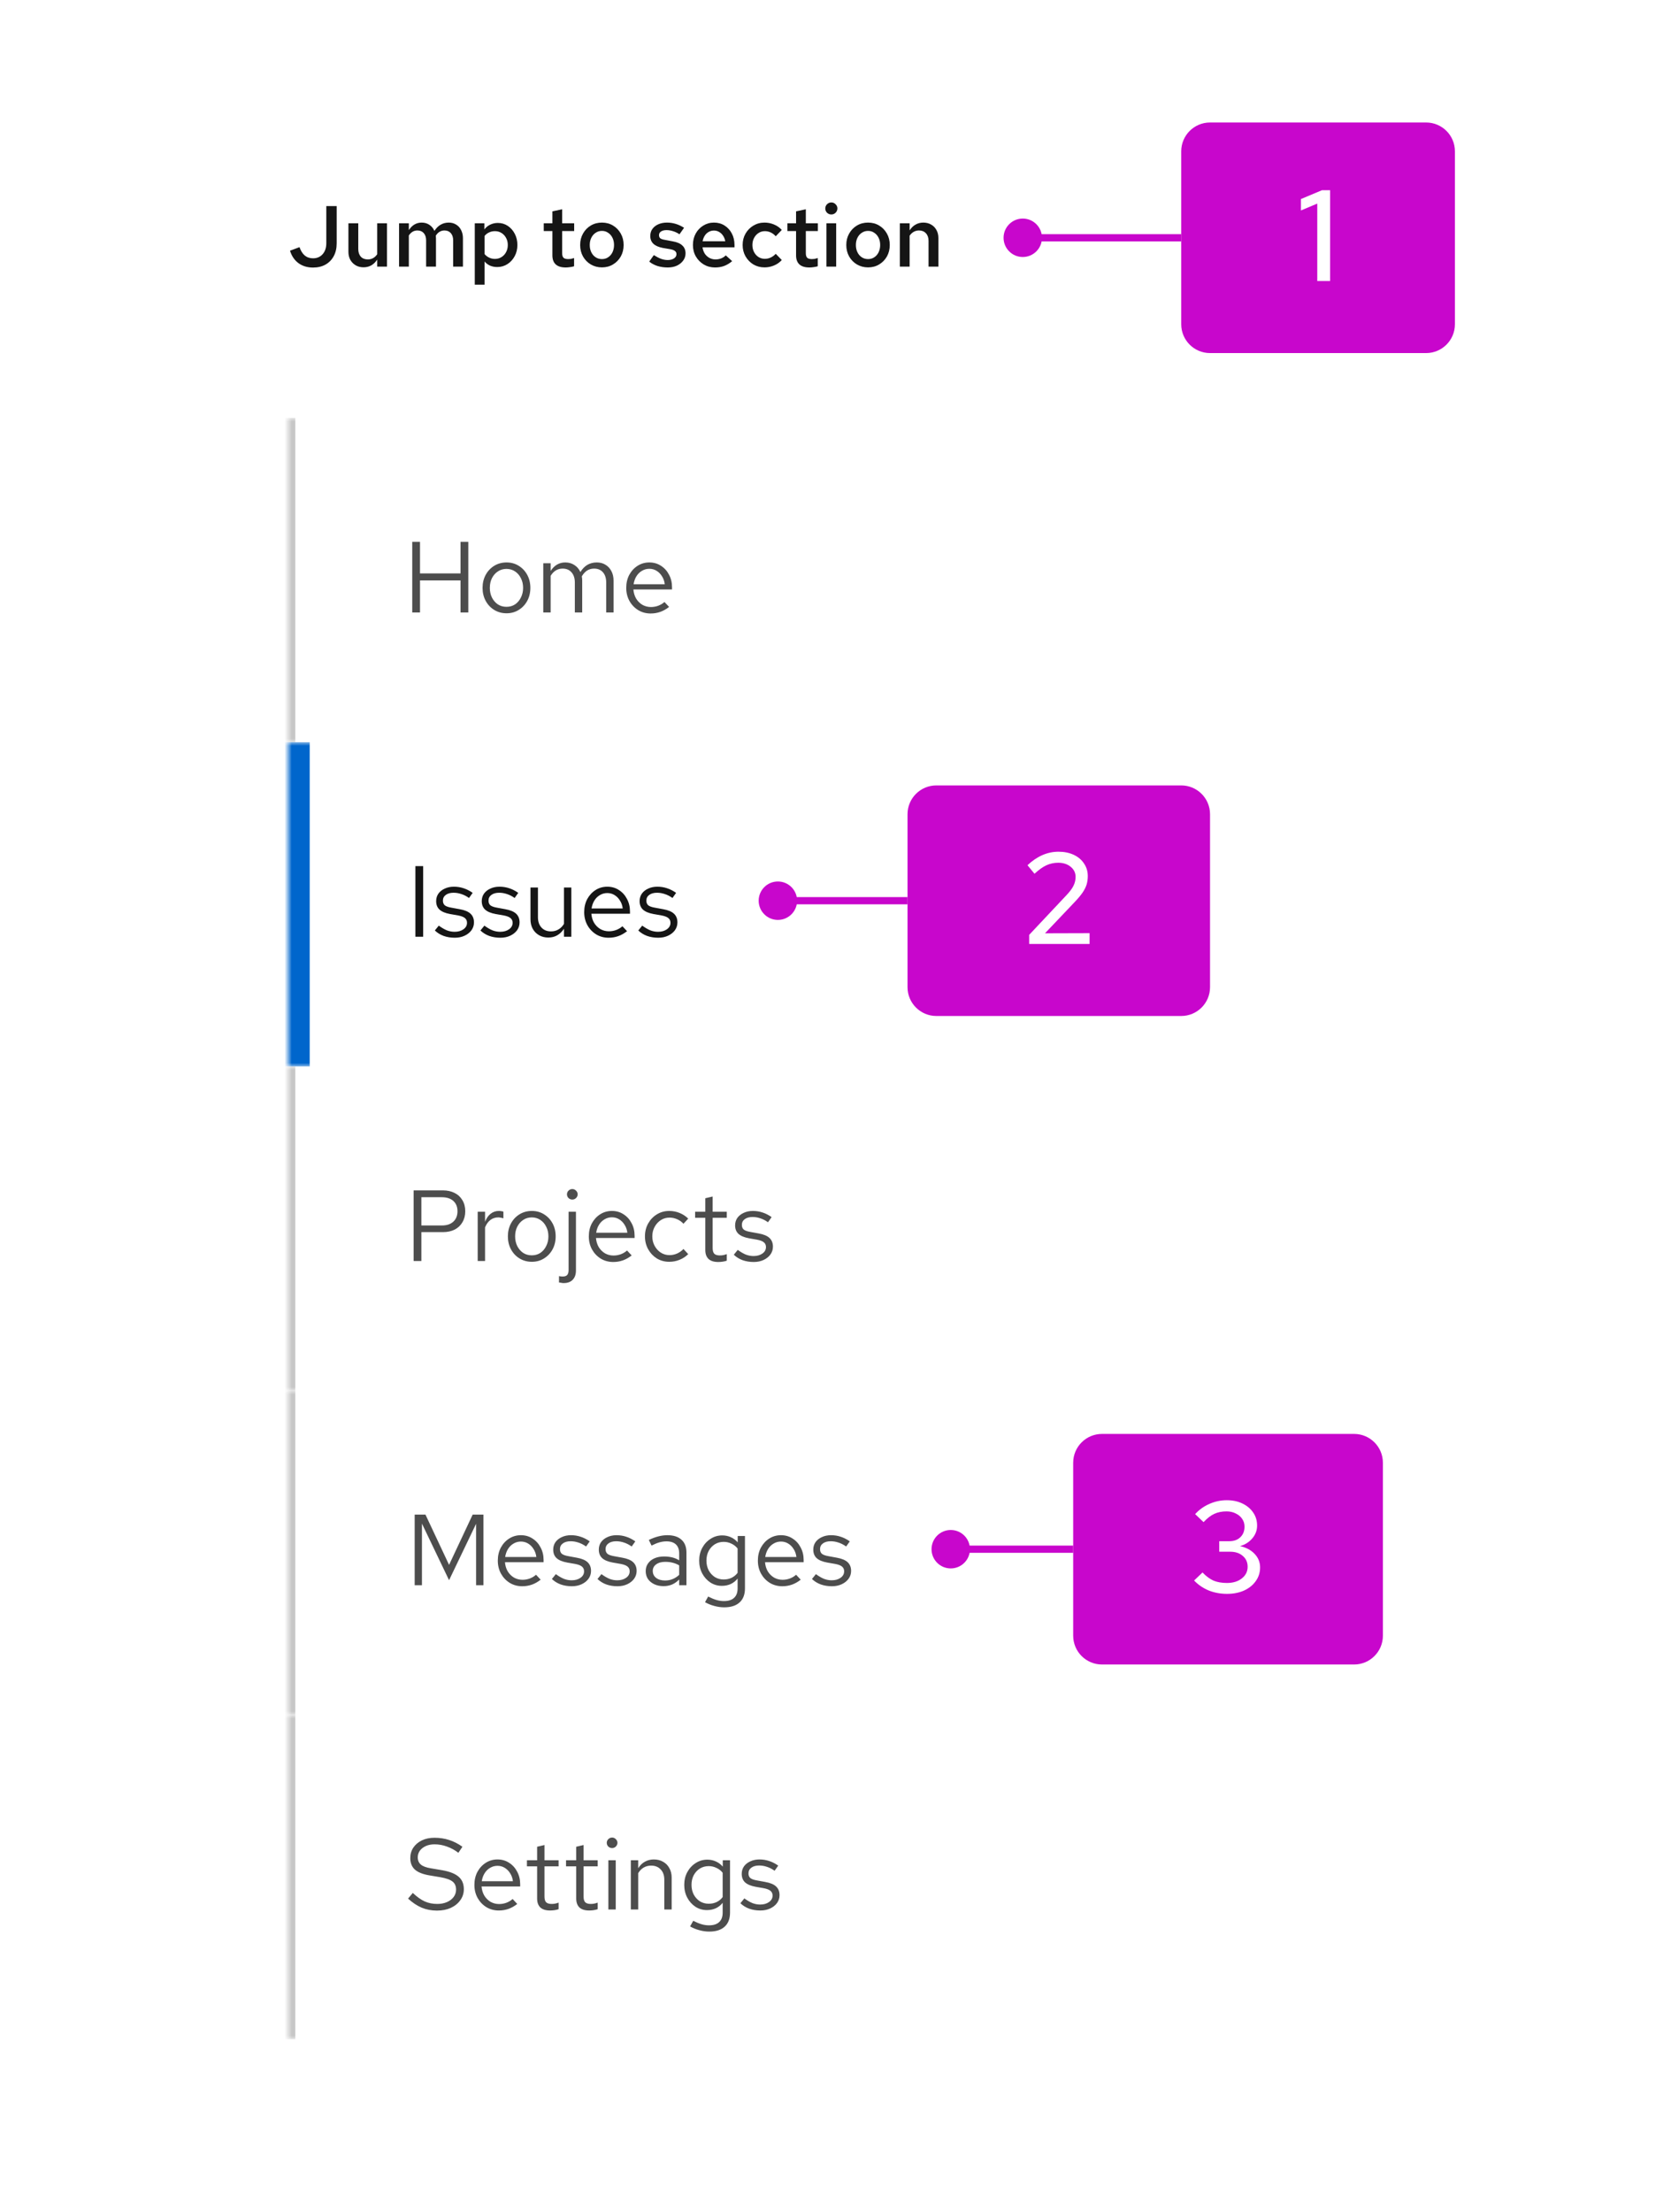 <svg width="232" height="307" viewBox="0 0 232 307" fill="none" xmlns="http://www.w3.org/2000/svg">
<rect width="232" height="307" fill="white"/>
<path d="M43.456 37.132C42.672 37.132 42 36.928 41.44 36.52C40.888 36.112 40.496 35.536 40.264 34.792L41.584 34.3C41.76 34.812 42.004 35.2 42.316 35.464C42.628 35.72 43.012 35.848 43.468 35.848C44.02 35.848 44.464 35.656 44.8 35.272C45.136 34.888 45.304 34.38 45.304 33.748V28.6H46.744V33.772C46.744 34.452 46.608 35.044 46.336 35.548C46.064 36.052 45.68 36.444 45.184 36.724C44.696 36.996 44.12 37.132 43.456 37.132ZM50.474 37.096C50.058 37.096 49.694 37.004 49.382 36.82C49.07 36.636 48.822 36.384 48.638 36.064C48.462 35.744 48.374 35.372 48.374 34.948V30.988H49.742V34.552C49.742 35 49.858 35.356 50.09 35.62C50.33 35.876 50.654 36.004 51.062 36.004C51.334 36.004 51.578 35.944 51.794 35.824C52.018 35.704 52.21 35.524 52.37 35.284V30.988H53.726V37H52.37V36.028C52.138 36.38 51.862 36.648 51.542 36.832C51.222 37.008 50.866 37.096 50.474 37.096ZM55.406 37V30.988H56.762V31.936C56.986 31.592 57.246 31.332 57.542 31.156C57.846 30.98 58.178 30.892 58.538 30.892C58.954 30.892 59.314 30.996 59.618 31.204C59.93 31.412 60.162 31.692 60.314 32.044C60.554 31.668 60.838 31.384 61.166 31.192C61.502 30.992 61.882 30.892 62.306 30.892C62.69 30.892 63.03 30.984 63.326 31.168C63.63 31.352 63.862 31.608 64.022 31.936C64.19 32.264 64.274 32.64 64.274 33.064V37H62.918V33.364C62.918 32.94 62.81 32.604 62.594 32.356C62.378 32.108 62.082 31.984 61.706 31.984C61.466 31.984 61.242 32.044 61.034 32.164C60.834 32.284 60.658 32.464 60.506 32.704C60.514 32.76 60.518 32.82 60.518 32.884C60.526 32.94 60.53 33 60.53 33.064V37H59.162V33.364C59.162 32.94 59.054 32.604 58.838 32.356C58.622 32.108 58.326 31.984 57.95 31.984C57.462 31.984 57.066 32.216 56.762 32.68V37H55.406ZM65.918 39.508V30.988H67.25V31.84C67.466 31.552 67.734 31.332 68.054 31.18C68.382 31.02 68.738 30.94 69.122 30.94C69.634 30.94 70.094 31.076 70.502 31.348C70.91 31.62 71.234 31.988 71.474 32.452C71.714 32.916 71.834 33.432 71.834 34C71.834 34.568 71.71 35.084 71.462 35.548C71.214 36.012 70.878 36.38 70.454 36.652C70.03 36.924 69.558 37.06 69.038 37.06C68.678 37.06 68.346 36.996 68.042 36.868C67.746 36.732 67.49 36.54 67.274 36.292V39.508H65.918ZM68.714 35.932C69.058 35.932 69.362 35.848 69.626 35.68C69.898 35.512 70.11 35.284 70.262 34.996C70.422 34.7 70.502 34.368 70.502 34C70.502 33.632 70.422 33.304 70.262 33.016C70.11 32.728 69.898 32.5 69.626 32.332C69.362 32.164 69.058 32.08 68.714 32.08C68.418 32.08 68.146 32.14 67.898 32.26C67.65 32.372 67.442 32.536 67.274 32.752V35.26C67.45 35.468 67.662 35.632 67.91 35.752C68.158 35.872 68.426 35.932 68.714 35.932ZM78.541 37.12C77.933 37.12 77.473 36.98 77.161 36.7C76.849 36.412 76.693 35.992 76.693 35.44V32.068H75.493V30.988H76.693V29.332L78.049 29.044V30.988H79.717V32.068H78.049V35.14C78.049 35.436 78.113 35.648 78.241 35.776C78.369 35.896 78.585 35.956 78.889 35.956C79.025 35.956 79.149 35.948 79.261 35.932C79.381 35.908 79.529 35.868 79.705 35.812V36.952C79.537 37.008 79.345 37.048 79.129 37.072C78.921 37.104 78.725 37.12 78.541 37.12ZM83.572 37.108C83.004 37.108 82.488 36.972 82.024 36.7C81.568 36.428 81.208 36.06 80.944 35.596C80.68 35.124 80.548 34.592 80.548 34C80.548 33.408 80.68 32.88 80.944 32.416C81.208 31.944 81.568 31.572 82.024 31.3C82.48 31.028 82.996 30.892 83.572 30.892C84.148 30.892 84.66 31.028 85.108 31.3C85.564 31.572 85.924 31.944 86.188 32.416C86.452 32.88 86.584 33.408 86.584 34C86.584 34.592 86.452 35.124 86.188 35.596C85.924 36.06 85.564 36.428 85.108 36.7C84.66 36.972 84.148 37.108 83.572 37.108ZM83.572 35.956C83.9 35.956 84.188 35.872 84.436 35.704C84.692 35.536 84.892 35.304 85.036 35.008C85.18 34.704 85.252 34.368 85.252 34C85.252 33.624 85.18 33.292 85.036 33.004C84.892 32.708 84.692 32.476 84.436 32.308C84.188 32.132 83.9 32.044 83.572 32.044C83.244 32.044 82.952 32.132 82.696 32.308C82.44 32.476 82.24 32.708 82.096 33.004C81.952 33.292 81.88 33.624 81.88 34C81.88 34.376 81.952 34.712 82.096 35.008C82.24 35.304 82.44 35.536 82.696 35.704C82.952 35.872 83.244 35.956 83.572 35.956ZM92.72 37.12C92.208 37.12 91.728 37.052 91.28 36.916C90.84 36.772 90.46 36.568 90.14 36.304L90.776 35.404C91.176 35.652 91.52 35.828 91.808 35.932C92.104 36.036 92.404 36.088 92.708 36.088C93.068 36.088 93.36 36.012 93.584 35.86C93.808 35.708 93.92 35.512 93.92 35.272C93.92 35.088 93.852 34.944 93.716 34.84C93.588 34.728 93.376 34.644 93.08 34.588L92.024 34.408C91.44 34.296 91.004 34.104 90.716 33.832C90.428 33.56 90.284 33.2 90.284 32.752C90.284 32.376 90.38 32.052 90.572 31.78C90.772 31.5 91.044 31.284 91.388 31.132C91.74 30.972 92.148 30.892 92.612 30.892C93.028 30.892 93.432 30.952 93.824 31.072C94.216 31.192 94.6 31.372 94.976 31.612L94.34 32.512C94.036 32.312 93.732 32.168 93.428 32.08C93.132 31.984 92.832 31.936 92.528 31.936C92.216 31.936 91.964 32 91.772 32.128C91.588 32.248 91.496 32.416 91.496 32.632C91.496 32.824 91.556 32.972 91.676 33.076C91.804 33.172 92.024 33.244 92.336 33.292L93.404 33.496C94.004 33.6 94.448 33.792 94.736 34.072C95.032 34.344 95.18 34.708 95.18 35.164C95.18 35.532 95.072 35.864 94.856 36.16C94.64 36.456 94.348 36.692 93.98 36.868C93.612 37.036 93.192 37.12 92.72 37.12ZM99.277 37.12C98.701 37.12 98.181 36.984 97.717 36.712C97.253 36.432 96.885 36.06 96.613 35.596C96.341 35.124 96.205 34.592 96.205 34C96.205 33.408 96.333 32.88 96.589 32.416C96.845 31.952 97.193 31.584 97.633 31.312C98.081 31.032 98.577 30.892 99.121 30.892C99.681 30.892 100.173 31.028 100.597 31.3C101.029 31.572 101.365 31.94 101.605 32.404C101.853 32.868 101.977 33.4 101.977 34V34.324H97.537C97.585 34.652 97.689 34.944 97.849 35.2C98.017 35.448 98.229 35.644 98.485 35.788C98.749 35.932 99.033 36.004 99.337 36.004C99.617 36.004 99.881 35.956 100.129 35.86C100.385 35.756 100.597 35.616 100.765 35.44L101.653 36.244C101.285 36.548 100.909 36.772 100.525 36.916C100.149 37.052 99.733 37.12 99.277 37.12ZM97.549 33.484H100.693C100.645 33.196 100.545 32.94 100.393 32.716C100.249 32.492 100.065 32.316 99.841 32.188C99.625 32.06 99.385 31.996 99.121 31.996C98.857 31.996 98.613 32.06 98.389 32.188C98.173 32.308 97.993 32.48 97.849 32.704C97.705 32.928 97.605 33.188 97.549 33.484ZM106.143 37.108C105.575 37.108 105.059 36.972 104.595 36.7C104.139 36.42 103.775 36.044 103.503 35.572C103.239 35.1 103.107 34.576 103.107 34C103.107 33.416 103.239 32.892 103.503 32.428C103.775 31.956 104.139 31.584 104.595 31.312C105.059 31.032 105.575 30.892 106.143 30.892C106.607 30.892 107.047 30.98 107.463 31.156C107.887 31.332 108.247 31.584 108.543 31.912L107.703 32.788C107.495 32.556 107.263 32.38 107.007 32.26C106.751 32.14 106.479 32.08 106.191 32.08C105.863 32.08 105.567 32.168 105.303 32.344C105.047 32.512 104.843 32.74 104.691 33.028C104.539 33.316 104.463 33.64 104.463 34C104.463 34.36 104.539 34.688 104.691 34.984C104.843 35.272 105.047 35.5 105.303 35.668C105.567 35.836 105.863 35.92 106.191 35.92C106.479 35.92 106.751 35.86 107.007 35.74C107.263 35.62 107.495 35.448 107.703 35.224L108.543 36.088C108.247 36.416 107.887 36.668 107.463 36.844C107.047 37.02 106.607 37.108 106.143 37.108ZM112.373 37.12C111.765 37.12 111.305 36.98 110.993 36.7C110.681 36.412 110.525 35.992 110.525 35.44V32.068H109.325V30.988H110.525V29.332L111.881 29.044V30.988H113.549V32.068H111.881V35.14C111.881 35.436 111.945 35.648 112.073 35.776C112.201 35.896 112.417 35.956 112.721 35.956C112.857 35.956 112.981 35.948 113.093 35.932C113.213 35.908 113.361 35.868 113.537 35.812V36.952C113.369 37.008 113.177 37.048 112.961 37.072C112.753 37.104 112.557 37.12 112.373 37.12ZM114.738 37V30.988H116.094V37H114.738ZM115.422 29.764C115.19 29.764 114.99 29.684 114.822 29.524C114.662 29.356 114.582 29.16 114.582 28.936C114.582 28.704 114.662 28.508 114.822 28.348C114.99 28.18 115.19 28.096 115.422 28.096C115.654 28.096 115.85 28.18 116.01 28.348C116.178 28.508 116.262 28.7 116.262 28.924C116.262 29.156 116.178 29.356 116.01 29.524C115.85 29.684 115.654 29.764 115.422 29.764ZM120.522 37.108C119.954 37.108 119.438 36.972 118.974 36.7C118.518 36.428 118.158 36.06 117.894 35.596C117.63 35.124 117.498 34.592 117.498 34C117.498 33.408 117.63 32.88 117.894 32.416C118.158 31.944 118.518 31.572 118.974 31.3C119.43 31.028 119.946 30.892 120.522 30.892C121.098 30.892 121.61 31.028 122.058 31.3C122.514 31.572 122.874 31.944 123.138 32.416C123.402 32.88 123.534 33.408 123.534 34C123.534 34.592 123.402 35.124 123.138 35.596C122.874 36.06 122.514 36.428 122.058 36.7C121.61 36.972 121.098 37.108 120.522 37.108ZM120.522 35.956C120.85 35.956 121.138 35.872 121.386 35.704C121.642 35.536 121.842 35.304 121.986 35.008C122.13 34.704 122.202 34.368 122.202 34C122.202 33.624 122.13 33.292 121.986 33.004C121.842 32.708 121.642 32.476 121.386 32.308C121.138 32.132 120.85 32.044 120.522 32.044C120.194 32.044 119.902 32.132 119.646 32.308C119.39 32.476 119.19 32.708 119.046 33.004C118.902 33.292 118.83 33.624 118.83 34C118.83 34.376 118.902 34.712 119.046 35.008C119.19 35.304 119.39 35.536 119.646 35.704C119.902 35.872 120.194 35.956 120.522 35.956ZM124.934 37V30.988H126.29V31.972C126.522 31.612 126.798 31.344 127.118 31.168C127.438 30.984 127.794 30.892 128.186 30.892C128.602 30.892 128.966 30.984 129.278 31.168C129.59 31.344 129.834 31.592 130.01 31.912C130.194 32.232 130.286 32.608 130.286 33.04V37H128.918V33.424C128.918 32.984 128.798 32.636 128.558 32.38C128.318 32.116 127.998 31.984 127.598 31.984C127.326 31.984 127.078 32.048 126.854 32.176C126.638 32.296 126.45 32.476 126.29 32.716V37H124.934Z" fill="#151515"/>
<mask id="path-2-inside-1_1316_89941" fill="white">
<path d="M40 58H110V103H40V58Z"/>
</mask>
<path d="M40 103H41V58H40H39V103H40Z" fill="#C7C7C7" mask="url(#path-2-inside-1_1316_89941)"/>
<path d="M57.235 85V75.2H58.313V79.582H63.941V75.2H65.019V85H63.941V80.548H58.313V85H57.235ZM70.331 85.112C69.696 85.112 69.127 84.958 68.623 84.65C68.119 84.342 67.722 83.922 67.433 83.39C67.144 82.858 66.999 82.256 66.999 81.584C66.999 80.912 67.144 80.31 67.433 79.778C67.722 79.246 68.119 78.826 68.623 78.518C69.127 78.21 69.696 78.056 70.331 78.056C70.956 78.056 71.516 78.21 72.011 78.518C72.515 78.826 72.912 79.246 73.201 79.778C73.49 80.31 73.635 80.912 73.635 81.584C73.635 82.256 73.49 82.858 73.201 83.39C72.912 83.922 72.515 84.342 72.011 84.65C71.516 84.958 70.956 85.112 70.331 85.112ZM70.317 84.216C70.765 84.216 71.162 84.104 71.507 83.88C71.852 83.647 72.123 83.329 72.319 82.928C72.524 82.527 72.627 82.079 72.627 81.584C72.627 81.08 72.524 80.632 72.319 80.24C72.123 79.839 71.852 79.526 71.507 79.302C71.162 79.069 70.765 78.952 70.317 78.952C69.869 78.952 69.472 79.069 69.127 79.302C68.781 79.526 68.506 79.839 68.301 80.24C68.105 80.632 68.007 81.08 68.007 81.584C68.007 82.079 68.105 82.527 68.301 82.928C68.506 83.329 68.781 83.647 69.127 83.88C69.472 84.104 69.869 84.216 70.317 84.216ZM75.428 85V78.168H76.45V79.232C76.711 78.84 77.01 78.546 77.346 78.35C77.682 78.154 78.06 78.056 78.48 78.056C78.965 78.056 79.39 78.177 79.754 78.42C80.118 78.653 80.393 78.975 80.58 79.386C80.851 78.947 81.173 78.616 81.546 78.392C81.929 78.168 82.367 78.056 82.862 78.056C83.319 78.056 83.721 78.163 84.066 78.378C84.421 78.593 84.696 78.891 84.892 79.274C85.088 79.647 85.186 80.086 85.186 80.59V85H84.164V80.842C84.164 80.245 84.015 79.773 83.716 79.428C83.417 79.083 83.007 78.91 82.484 78.91C82.129 78.91 81.807 78.999 81.518 79.176C81.238 79.353 80.991 79.624 80.776 79.988C80.795 80.081 80.809 80.179 80.818 80.282C80.827 80.385 80.832 80.487 80.832 80.59V85H79.81V80.842C79.81 80.245 79.656 79.773 79.348 79.428C79.049 79.083 78.639 78.91 78.116 78.91C77.416 78.91 76.861 79.246 76.45 79.918V85H75.428ZM90.334 85.14C89.699 85.14 89.125 84.986 88.612 84.678C88.099 84.361 87.693 83.936 87.394 83.404C87.095 82.863 86.946 82.256 86.946 81.584C86.946 80.912 87.086 80.31 87.366 79.778C87.655 79.246 88.043 78.826 88.528 78.518C89.013 78.21 89.555 78.056 90.152 78.056C90.759 78.056 91.295 78.21 91.762 78.518C92.238 78.817 92.611 79.227 92.882 79.75C93.162 80.263 93.302 80.847 93.302 81.5V81.808H87.94C87.977 82.275 88.103 82.695 88.318 83.068C88.542 83.432 88.831 83.721 89.186 83.936C89.55 84.141 89.947 84.244 90.376 84.244C90.731 84.244 91.071 84.183 91.398 84.062C91.734 83.931 92.019 83.759 92.252 83.544L92.896 84.23C92.504 84.538 92.098 84.767 91.678 84.916C91.258 85.065 90.81 85.14 90.334 85.14ZM87.968 81.08H92.294C92.247 80.669 92.121 80.305 91.916 79.988C91.72 79.661 91.468 79.405 91.16 79.218C90.861 79.031 90.525 78.938 90.152 78.938C89.779 78.938 89.438 79.031 89.13 79.218C88.822 79.395 88.565 79.647 88.36 79.974C88.164 80.291 88.033 80.66 87.968 81.08Z" fill="#4D4D4D"/>
<mask id="path-6-inside-2_1316_89941" fill="white">
<path d="M40 103H111V148H40V103Z"/>
</mask>
<path d="M40 148H43V103H40H37V148H40Z" fill="#0066CC" mask="url(#path-6-inside-2_1316_89941)"/>
<path d="M57.673 130V120.2H58.751V130H57.673ZM63.146 130.14C62.586 130.14 62.068 130.056 61.592 129.888C61.116 129.711 60.71 129.459 60.374 129.132L60.92 128.46C61.331 128.759 61.709 128.978 62.054 129.118C62.4 129.249 62.754 129.314 63.118 129.314C63.613 129.314 64.024 129.197 64.35 128.964C64.677 128.731 64.84 128.432 64.84 128.068C64.84 127.788 64.742 127.569 64.546 127.41C64.36 127.251 64.047 127.13 63.608 127.046L62.488 126.85C61.826 126.729 61.336 126.523 61.018 126.234C60.71 125.945 60.556 125.553 60.556 125.058C60.556 124.666 60.659 124.321 60.864 124.022C61.079 123.723 61.373 123.49 61.746 123.322C62.12 123.145 62.544 123.056 63.02 123.056C63.487 123.056 63.93 123.126 64.35 123.266C64.77 123.397 65.195 123.611 65.624 123.91L65.12 124.624C64.766 124.372 64.411 124.19 64.056 124.078C63.702 123.957 63.342 123.896 62.978 123.896C62.53 123.896 62.171 123.994 61.9 124.19C61.63 124.386 61.494 124.652 61.494 124.988C61.494 125.268 61.578 125.483 61.746 125.632C61.924 125.781 62.232 125.893 62.67 125.968L63.818 126.178C64.509 126.299 65.013 126.509 65.33 126.808C65.648 127.107 65.806 127.508 65.806 128.012C65.806 128.413 65.69 128.777 65.456 129.104C65.223 129.421 64.906 129.673 64.504 129.86C64.103 130.047 63.65 130.14 63.146 130.14ZM69.477 130.14C68.916 130.14 68.398 130.056 67.922 129.888C67.447 129.711 67.04 129.459 66.704 129.132L67.251 128.46C67.661 128.759 68.039 128.978 68.385 129.118C68.73 129.249 69.085 129.314 69.448 129.314C69.943 129.314 70.354 129.197 70.68 128.964C71.007 128.731 71.171 128.432 71.171 128.068C71.171 127.788 71.073 127.569 70.876 127.41C70.69 127.251 70.377 127.13 69.939 127.046L68.819 126.85C68.156 126.729 67.666 126.523 67.349 126.234C67.04 125.945 66.886 125.553 66.886 125.058C66.886 124.666 66.989 124.321 67.195 124.022C67.409 123.723 67.703 123.49 68.076 123.322C68.45 123.145 68.874 123.056 69.35 123.056C69.817 123.056 70.26 123.126 70.68 123.266C71.1 123.397 71.525 123.611 71.954 123.91L71.451 124.624C71.096 124.372 70.741 124.19 70.386 124.078C70.032 123.957 69.672 123.896 69.308 123.896C68.861 123.896 68.501 123.994 68.231 124.19C67.96 124.386 67.825 124.652 67.825 124.988C67.825 125.268 67.909 125.483 68.076 125.632C68.254 125.781 68.562 125.893 69.001 125.968L70.148 126.178C70.839 126.299 71.343 126.509 71.66 126.808C71.978 127.107 72.136 127.508 72.136 128.012C72.136 128.413 72.02 128.777 71.787 129.104C71.553 129.421 71.236 129.673 70.835 129.86C70.433 130.047 69.981 130.14 69.477 130.14ZM76.129 130.112C75.643 130.112 75.214 130.005 74.841 129.79C74.467 129.575 74.173 129.277 73.959 128.894C73.753 128.511 73.651 128.073 73.651 127.578V123.168H74.687V127.284C74.687 127.891 74.85 128.371 75.177 128.726C75.503 129.081 75.947 129.258 76.507 129.258C76.889 129.258 77.23 129.169 77.529 128.992C77.837 128.815 78.093 128.558 78.299 128.222V123.168H79.321V130H78.299V128.894C78.037 129.295 77.725 129.599 77.361 129.804C77.006 130.009 76.595 130.112 76.129 130.112ZM84.497 130.14C83.862 130.14 83.288 129.986 82.775 129.678C82.262 129.361 81.856 128.936 81.557 128.404C81.258 127.863 81.109 127.256 81.109 126.584C81.109 125.912 81.249 125.31 81.529 124.778C81.819 124.246 82.206 123.826 82.691 123.518C83.177 123.21 83.718 123.056 84.315 123.056C84.922 123.056 85.459 123.21 85.925 123.518C86.401 123.817 86.775 124.227 87.045 124.75C87.325 125.263 87.465 125.847 87.465 126.5V126.808H82.103C82.141 127.275 82.266 127.695 82.481 128.068C82.705 128.432 82.995 128.721 83.349 128.936C83.713 129.141 84.11 129.244 84.539 129.244C84.894 129.244 85.234 129.183 85.561 129.062C85.897 128.931 86.182 128.759 86.415 128.544L87.059 129.23C86.667 129.538 86.261 129.767 85.841 129.916C85.421 130.065 84.973 130.14 84.497 130.14ZM82.131 126.08H86.457C86.41 125.669 86.284 125.305 86.079 124.988C85.883 124.661 85.631 124.405 85.323 124.218C85.025 124.031 84.689 123.938 84.315 123.938C83.942 123.938 83.601 124.031 83.293 124.218C82.985 124.395 82.728 124.647 82.523 124.974C82.327 125.291 82.197 125.66 82.131 126.08ZM91.392 130.14C90.832 130.14 90.314 130.056 89.838 129.888C89.362 129.711 88.957 129.459 88.621 129.132L89.166 128.46C89.577 128.759 89.955 128.978 90.3 129.118C90.646 129.249 91.001 129.314 91.365 129.314C91.859 129.314 92.27 129.197 92.597 128.964C92.923 128.731 93.087 128.432 93.087 128.068C93.087 127.788 92.989 127.569 92.793 127.41C92.606 127.251 92.293 127.13 91.855 127.046L90.734 126.85C90.072 126.729 89.582 126.523 89.264 126.234C88.957 125.945 88.802 125.553 88.802 125.058C88.802 124.666 88.905 124.321 89.111 124.022C89.325 123.723 89.619 123.49 89.993 123.322C90.366 123.145 90.79 123.056 91.266 123.056C91.733 123.056 92.177 123.126 92.597 123.266C93.016 123.397 93.441 123.611 93.871 123.91L93.367 124.624C93.012 124.372 92.657 124.19 92.302 124.078C91.948 123.957 91.588 123.896 91.225 123.896C90.776 123.896 90.417 123.994 90.147 124.19C89.876 124.386 89.74 124.652 89.74 124.988C89.74 125.268 89.825 125.483 89.993 125.632C90.17 125.781 90.478 125.893 90.916 125.968L92.064 126.178C92.755 126.299 93.259 126.509 93.576 126.808C93.894 127.107 94.052 127.508 94.052 128.012C94.052 128.413 93.936 128.777 93.703 129.104C93.469 129.421 93.152 129.673 92.751 129.86C92.349 130.047 91.897 130.14 91.392 130.14Z" fill="#151515"/>
<mask id="path-10-inside-3_1316_89941" fill="white">
<path d="M40 148H124V193H40V148Z"/>
</mask>
<path d="M40 193H41V148H40H39V193H40Z" fill="#C7C7C7" mask="url(#path-10-inside-3_1316_89941)"/>
<path d="M57.427 175V165.2H61.473C62.107 165.2 62.658 165.321 63.125 165.564C63.591 165.797 63.951 166.133 64.203 166.572C64.464 167.001 64.595 167.51 64.595 168.098C64.595 168.677 64.464 169.185 64.203 169.624C63.951 170.063 63.591 170.403 63.125 170.646C62.658 170.879 62.107 170.996 61.473 170.996H58.505V175H57.427ZM58.505 170.072H61.347C62.028 170.072 62.56 169.895 62.943 169.54C63.325 169.185 63.517 168.705 63.517 168.098C63.517 167.491 63.325 167.015 62.943 166.67C62.56 166.325 62.028 166.152 61.347 166.152H58.505V170.072ZM66.323 175V168.168H67.344V169.568C67.522 169.092 67.774 168.723 68.1 168.462C68.436 168.191 68.819 168.056 69.249 168.056C69.37 168.056 69.482 168.065 69.585 168.084C69.687 168.093 69.79 168.117 69.892 168.154V169.078C69.781 169.041 69.659 169.013 69.528 168.994C69.407 168.966 69.29 168.952 69.178 168.952C68.758 168.952 68.39 169.073 68.073 169.316C67.764 169.559 67.522 169.899 67.344 170.338V175H66.323ZM73.844 175.112C73.21 175.112 72.641 174.958 72.136 174.65C71.632 174.342 71.236 173.922 70.947 173.39C70.657 172.858 70.513 172.256 70.513 171.584C70.513 170.912 70.657 170.31 70.947 169.778C71.236 169.246 71.632 168.826 72.136 168.518C72.641 168.21 73.21 168.056 73.844 168.056C74.47 168.056 75.03 168.21 75.525 168.518C76.028 168.826 76.425 169.246 76.715 169.778C77.004 170.31 77.148 170.912 77.148 171.584C77.148 172.256 77.004 172.858 76.715 173.39C76.425 173.922 76.028 174.342 75.525 174.65C75.03 174.958 74.47 175.112 73.844 175.112ZM73.831 174.216C74.278 174.216 74.675 174.104 75.02 173.88C75.366 173.647 75.636 173.329 75.832 172.928C76.038 172.527 76.141 172.079 76.141 171.584C76.141 171.08 76.038 170.632 75.832 170.24C75.636 169.839 75.366 169.526 75.02 169.302C74.675 169.069 74.278 168.952 73.831 168.952C73.382 168.952 72.986 169.069 72.641 169.302C72.295 169.526 72.02 169.839 71.814 170.24C71.618 170.632 71.52 171.08 71.52 171.584C71.52 172.079 71.618 172.527 71.814 172.928C72.02 173.329 72.295 173.647 72.641 173.88C72.986 174.104 73.382 174.216 73.831 174.216ZM79.46 166.474C79.254 166.474 79.077 166.404 78.928 166.264C78.788 166.115 78.718 165.942 78.718 165.746C78.718 165.55 78.788 165.382 78.928 165.242C79.077 165.093 79.254 165.018 79.46 165.018C79.665 165.018 79.838 165.093 79.978 165.242C80.127 165.382 80.202 165.55 80.202 165.746C80.202 165.942 80.127 166.115 79.978 166.264C79.838 166.404 79.665 166.474 79.46 166.474ZM78.242 178.066C78.13 178.066 78.018 178.052 77.906 178.024C77.803 178.005 77.705 177.991 77.612 177.982V177.1C77.696 177.119 77.78 177.133 77.864 177.142C77.938 177.151 78.022 177.156 78.116 177.156C78.414 177.156 78.624 177.086 78.746 176.946C78.876 176.806 78.942 176.577 78.942 176.26V168.168H79.964V176.316C79.964 176.867 79.814 177.296 79.516 177.604C79.226 177.912 78.802 178.066 78.242 178.066ZM85.139 175.14C84.504 175.14 83.93 174.986 83.417 174.678C82.903 174.361 82.498 173.936 82.199 173.404C81.9 172.863 81.751 172.256 81.751 171.584C81.751 170.912 81.891 170.31 82.171 169.778C82.46 169.246 82.847 168.826 83.333 168.518C83.818 168.21 84.359 168.056 84.957 168.056C85.564 168.056 86.1 168.21 86.567 168.518C87.043 168.817 87.416 169.227 87.687 169.75C87.967 170.263 88.107 170.847 88.107 171.5V171.808H82.745C82.782 172.275 82.908 172.695 83.123 173.068C83.347 173.432 83.636 173.721 83.991 173.936C84.355 174.141 84.751 174.244 85.181 174.244C85.535 174.244 85.876 174.183 86.203 174.062C86.539 173.931 86.823 173.759 87.057 173.544L87.701 174.23C87.309 174.538 86.903 174.767 86.483 174.916C86.063 175.065 85.615 175.14 85.139 175.14ZM82.773 171.08H87.099C87.052 170.669 86.926 170.305 86.721 169.988C86.525 169.661 86.273 169.405 85.965 169.218C85.666 169.031 85.33 168.938 84.957 168.938C84.584 168.938 84.243 169.031 83.935 169.218C83.627 169.395 83.37 169.647 83.165 169.974C82.969 170.291 82.838 170.66 82.773 171.08ZM92.918 175.112C92.283 175.112 91.709 174.958 91.196 174.65C90.692 174.333 90.29 173.908 89.992 173.376C89.693 172.835 89.544 172.237 89.544 171.584C89.544 170.921 89.693 170.324 89.992 169.792C90.29 169.26 90.692 168.84 91.196 168.532C91.709 168.215 92.283 168.056 92.918 168.056C93.422 168.056 93.902 168.149 94.36 168.336C94.817 168.523 95.214 168.784 95.55 169.12L94.892 169.834C94.649 169.563 94.355 169.353 94.01 169.204C93.664 169.055 93.314 168.98 92.96 168.98C92.512 168.98 92.106 169.097 91.742 169.33C91.387 169.563 91.102 169.876 90.888 170.268C90.673 170.66 90.566 171.099 90.566 171.584C90.566 172.069 90.673 172.508 90.888 172.9C91.102 173.292 91.387 173.605 91.742 173.838C92.106 174.071 92.512 174.188 92.96 174.188C93.314 174.188 93.664 174.113 94.01 173.964C94.355 173.805 94.649 173.595 94.892 173.334L95.55 174.048C95.214 174.384 94.817 174.645 94.36 174.832C93.902 175.019 93.422 175.112 92.918 175.112ZM99.716 175.14C99.127 175.14 98.68 175 98.371 174.72C98.073 174.431 97.924 174.015 97.924 173.474V169.008H96.51V168.168H97.924V166.292L98.945 166.054V168.168H100.906V169.008H98.945V173.208C98.945 173.572 99.02 173.833 99.169 173.992C99.328 174.151 99.585 174.23 99.939 174.23C100.117 174.23 100.276 174.216 100.416 174.188C100.556 174.16 100.719 174.113 100.906 174.048V174.958C100.719 175.023 100.523 175.07 100.318 175.098C100.112 175.126 99.912 175.14 99.716 175.14ZM104.653 175.14C104.093 175.14 103.575 175.056 103.099 174.888C102.623 174.711 102.217 174.459 101.881 174.132L102.427 173.46C102.838 173.759 103.216 173.978 103.561 174.118C103.907 174.249 104.261 174.314 104.625 174.314C105.12 174.314 105.531 174.197 105.857 173.964C106.184 173.731 106.347 173.432 106.347 173.068C106.347 172.788 106.249 172.569 106.053 172.41C105.867 172.251 105.554 172.13 105.115 172.046L103.995 171.85C103.333 171.729 102.843 171.523 102.525 171.234C102.217 170.945 102.063 170.553 102.063 170.058C102.063 169.666 102.166 169.321 102.371 169.022C102.586 168.723 102.88 168.49 103.253 168.322C103.627 168.145 104.051 168.056 104.527 168.056C104.994 168.056 105.437 168.126 105.857 168.266C106.277 168.397 106.702 168.611 107.131 168.91L106.627 169.624C106.273 169.372 105.918 169.19 105.563 169.078C105.209 168.957 104.849 168.896 104.485 168.896C104.037 168.896 103.678 168.994 103.407 169.19C103.137 169.386 103.001 169.652 103.001 169.988C103.001 170.268 103.085 170.483 103.253 170.632C103.431 170.781 103.739 170.893 104.177 170.968L105.325 171.178C106.016 171.299 106.52 171.509 106.837 171.808C107.155 172.107 107.313 172.508 107.313 173.012C107.313 173.413 107.197 173.777 106.963 174.104C106.73 174.421 106.413 174.673 106.011 174.86C105.61 175.047 105.157 175.14 104.653 175.14Z" fill="#4D4D4D"/>
<mask id="path-14-inside-4_1316_89941" fill="white">
<path d="M40 193H135V238H40V193Z"/>
</mask>
<path d="M40 238H41V193H40H39V238H40Z" fill="#C7C7C7" mask="url(#path-14-inside-4_1316_89941)"/>
<path d="M57.574 220V210.2H59.072L62.348 217.172L65.624 210.2H67.122V220H66.1V211.474L62.348 219.3L58.582 211.446V220H57.574ZM72.503 220.14C71.868 220.14 71.294 219.986 70.781 219.678C70.268 219.361 69.862 218.936 69.563 218.404C69.264 217.863 69.115 217.256 69.115 216.584C69.115 215.912 69.255 215.31 69.535 214.778C69.824 214.246 70.212 213.826 70.697 213.518C71.182 213.21 71.724 213.056 72.321 213.056C72.928 213.056 73.464 213.21 73.931 213.518C74.407 213.817 74.78 214.227 75.051 214.75C75.331 215.263 75.471 215.847 75.471 216.5V216.808H70.109C70.146 217.275 70.272 217.695 70.487 218.068C70.711 218.432 71 218.721 71.355 218.936C71.719 219.141 72.116 219.244 72.545 219.244C72.9 219.244 73.24 219.183 73.567 219.062C73.903 218.931 74.188 218.759 74.421 218.544L75.065 219.23C74.673 219.538 74.267 219.767 73.847 219.916C73.427 220.065 72.979 220.14 72.503 220.14ZM70.137 216.08H74.463C74.416 215.669 74.29 215.305 74.085 214.988C73.889 214.661 73.637 214.405 73.329 214.218C73.03 214.031 72.694 213.938 72.321 213.938C71.948 213.938 71.607 214.031 71.299 214.218C70.991 214.395 70.734 214.647 70.529 214.974C70.333 215.291 70.202 215.66 70.137 216.08ZM79.398 220.14C78.838 220.14 78.32 220.056 77.844 219.888C77.368 219.711 76.962 219.459 76.626 219.132L77.172 218.46C77.583 218.759 77.961 218.978 78.306 219.118C78.652 219.249 79.006 219.314 79.37 219.314C79.865 219.314 80.276 219.197 80.602 218.964C80.929 218.731 81.092 218.432 81.092 218.068C81.092 217.788 80.994 217.569 80.798 217.41C80.612 217.251 80.299 217.13 79.86 217.046L78.74 216.85C78.078 216.729 77.588 216.523 77.27 216.234C76.962 215.945 76.808 215.553 76.808 215.058C76.808 214.666 76.911 214.321 77.116 214.022C77.331 213.723 77.625 213.49 77.998 213.322C78.372 213.145 78.796 213.056 79.272 213.056C79.739 213.056 80.182 213.126 80.602 213.266C81.022 213.397 81.447 213.611 81.876 213.91L81.372 214.624C81.018 214.372 80.663 214.19 80.308 214.078C79.954 213.957 79.594 213.896 79.23 213.896C78.782 213.896 78.423 213.994 78.152 214.19C77.882 214.386 77.746 214.652 77.746 214.988C77.746 215.268 77.83 215.483 77.998 215.632C78.176 215.781 78.484 215.893 78.922 215.968L80.07 216.178C80.761 216.299 81.265 216.509 81.582 216.808C81.9 217.107 82.058 217.508 82.058 218.012C82.058 218.413 81.942 218.777 81.708 219.104C81.475 219.421 81.158 219.673 80.756 219.86C80.355 220.047 79.902 220.14 79.398 220.14ZM85.728 220.14C85.168 220.14 84.65 220.056 84.174 219.888C83.698 219.711 83.293 219.459 82.957 219.132L83.502 218.46C83.913 218.759 84.291 218.978 84.636 219.118C84.982 219.249 85.337 219.314 85.701 219.314C86.195 219.314 86.606 219.197 86.933 218.964C87.259 218.731 87.422 218.432 87.422 218.068C87.422 217.788 87.325 217.569 87.129 217.41C86.942 217.251 86.629 217.13 86.191 217.046L85.07 216.85C84.408 216.729 83.918 216.523 83.6 216.234C83.293 215.945 83.138 215.553 83.138 215.058C83.138 214.666 83.241 214.321 83.447 214.022C83.661 213.723 83.955 213.49 84.329 213.322C84.702 213.145 85.126 213.056 85.603 213.056C86.069 213.056 86.513 213.126 86.933 213.266C87.353 213.397 87.777 213.611 88.207 213.91L87.703 214.624C87.348 214.372 86.993 214.19 86.638 214.078C86.284 213.957 85.924 213.896 85.561 213.896C85.112 213.896 84.753 213.994 84.483 214.19C84.212 214.386 84.076 214.652 84.076 214.988C84.076 215.268 84.16 215.483 84.329 215.632C84.506 215.781 84.814 215.893 85.252 215.968L86.4 216.178C87.091 216.299 87.595 216.509 87.912 216.808C88.23 217.107 88.388 217.508 88.388 218.012C88.388 218.413 88.272 218.777 88.038 219.104C87.805 219.421 87.488 219.673 87.087 219.86C86.685 220.047 86.233 220.14 85.728 220.14ZM92.127 220.126C91.642 220.126 91.212 220.037 90.839 219.86C90.466 219.683 90.172 219.44 89.957 219.132C89.752 218.815 89.649 218.451 89.649 218.04C89.649 217.629 89.756 217.275 89.971 216.976C90.186 216.668 90.484 216.43 90.867 216.262C91.25 216.094 91.698 216.01 92.211 216.01C92.603 216.01 92.972 216.052 93.317 216.136C93.672 216.22 93.998 216.355 94.297 216.542V215.604C94.297 215.044 94.148 214.624 93.849 214.344C93.55 214.055 93.112 213.91 92.533 213.91C92.216 213.91 91.889 213.957 91.553 214.05C91.226 214.143 90.862 214.293 90.461 214.498L90.083 213.714C90.998 213.275 91.856 213.056 92.659 213.056C93.508 213.056 94.162 213.266 94.619 213.686C95.076 214.097 95.305 214.689 95.305 215.464V220H94.297V219.202C93.998 219.51 93.667 219.743 93.303 219.902C92.939 220.051 92.547 220.126 92.127 220.126ZM90.629 218.012C90.629 218.413 90.783 218.735 91.091 218.978C91.408 219.221 91.824 219.342 92.337 219.342C92.72 219.342 93.07 219.277 93.387 219.146C93.714 219.015 94.017 218.819 94.297 218.558V217.242C94.008 217.074 93.709 216.953 93.401 216.878C93.093 216.794 92.748 216.752 92.365 216.752C91.842 216.752 91.422 216.869 91.105 217.102C90.788 217.326 90.629 217.629 90.629 218.012ZM100.546 223.066C100.089 223.066 99.627 223.001 99.16 222.87C98.703 222.749 98.278 222.576 97.886 222.352L98.32 221.568C98.74 221.783 99.123 221.941 99.468 222.044C99.813 222.147 100.159 222.198 100.504 222.198C101.129 222.198 101.601 222.049 101.918 221.75C102.245 221.451 102.408 221.017 102.408 220.448V219.076C102.147 219.403 101.829 219.655 101.456 219.832C101.083 220 100.672 220.084 100.224 220.084C99.636 220.084 99.104 219.93 98.628 219.622C98.152 219.305 97.774 218.885 97.494 218.362C97.214 217.83 97.074 217.237 97.074 216.584C97.074 215.931 97.214 215.343 97.494 214.82C97.783 214.288 98.171 213.868 98.656 213.56C99.141 213.243 99.683 213.084 100.28 213.084C100.709 213.084 101.106 213.168 101.47 213.336C101.834 213.495 102.151 213.733 102.422 214.05V213.168H103.43V220.434C103.43 221.283 103.183 221.932 102.688 222.38C102.193 222.837 101.479 223.066 100.546 223.066ZM100.476 219.202C100.877 219.202 101.246 219.123 101.582 218.964C101.918 218.796 102.193 218.567 102.408 218.278V214.904C102.184 214.615 101.899 214.391 101.554 214.232C101.218 214.064 100.859 213.98 100.476 213.98C100.019 213.98 99.608 214.092 99.244 214.316C98.889 214.54 98.605 214.848 98.39 215.24C98.185 215.632 98.082 216.08 98.082 216.584C98.082 217.079 98.185 217.527 98.39 217.928C98.605 218.32 98.889 218.633 99.244 218.866C99.608 219.09 100.019 219.202 100.476 219.202ZM108.61 220.14C107.976 220.14 107.402 219.986 106.888 219.678C106.375 219.361 105.969 218.936 105.67 218.404C105.372 217.863 105.222 217.256 105.222 216.584C105.222 215.912 105.362 215.31 105.642 214.778C105.932 214.246 106.319 213.826 106.804 213.518C107.29 213.21 107.831 213.056 108.428 213.056C109.035 213.056 109.572 213.21 110.038 213.518C110.514 213.817 110.888 214.227 111.158 214.75C111.438 215.263 111.578 215.847 111.578 216.5V216.808H106.216C106.254 217.275 106.38 217.695 106.594 218.068C106.818 218.432 107.108 218.721 107.462 218.936C107.826 219.141 108.223 219.244 108.652 219.244C109.007 219.244 109.348 219.183 109.674 219.062C110.01 218.931 110.295 218.759 110.528 218.544L111.172 219.23C110.78 219.538 110.374 219.767 109.954 219.916C109.534 220.065 109.086 220.14 108.61 220.14ZM106.244 216.08H110.57C110.524 215.669 110.398 215.305 110.192 214.988C109.996 214.661 109.744 214.405 109.436 214.218C109.138 214.031 108.802 213.938 108.428 213.938C108.055 213.938 107.714 214.031 107.406 214.218C107.098 214.395 106.842 214.647 106.636 214.974C106.44 215.291 106.31 215.66 106.244 216.08ZM115.506 220.14C114.946 220.14 114.428 220.056 113.952 219.888C113.476 219.711 113.07 219.459 112.734 219.132L113.28 218.46C113.69 218.759 114.068 218.978 114.414 219.118C114.759 219.249 115.114 219.314 115.478 219.314C115.972 219.314 116.383 219.197 116.71 218.964C117.036 218.731 117.2 218.432 117.2 218.068C117.2 217.788 117.102 217.569 116.906 217.41C116.719 217.251 116.406 217.13 115.968 217.046L114.848 216.85C114.185 216.729 113.695 216.523 113.378 216.234C113.07 215.945 112.916 215.553 112.916 215.058C112.916 214.666 113.018 214.321 113.224 214.022C113.438 213.723 113.732 213.49 114.106 213.322C114.479 213.145 114.904 213.056 115.38 213.056C115.846 213.056 116.29 213.126 116.71 213.266C117.13 213.397 117.554 213.611 117.984 213.91L117.48 214.624C117.125 214.372 116.77 214.19 116.416 214.078C116.061 213.957 115.702 213.896 115.338 213.896C114.89 213.896 114.53 213.994 114.26 214.19C113.989 214.386 113.854 214.652 113.854 214.988C113.854 215.268 113.938 215.483 114.106 215.632C114.283 215.781 114.591 215.893 115.03 215.968L116.178 216.178C116.868 216.299 117.372 216.509 117.69 216.808C118.007 217.107 118.166 217.508 118.166 218.012C118.166 218.413 118.049 218.777 117.816 219.104C117.582 219.421 117.265 219.673 116.864 219.86C116.462 220.047 116.01 220.14 115.506 220.14Z" fill="#4D4D4D"/>
<mask id="path-18-inside-5_1316_89941" fill="white">
<path d="M40 238H125V283H40V238Z"/>
</mask>
<path d="M40 283H41V238H40H39V283H40Z" fill="#C7C7C7" mask="url(#path-18-inside-5_1316_89941)"/>
<path d="M60.674 265.154C59.908 265.154 59.199 265.019 58.546 264.748C57.892 264.468 57.262 264.048 56.656 263.488L57.314 262.704C57.902 263.255 58.452 263.647 58.966 263.88C59.488 264.113 60.067 264.23 60.702 264.23C61.206 264.23 61.654 264.146 62.046 263.978C62.447 263.801 62.76 263.563 62.984 263.264C63.208 262.965 63.32 262.625 63.32 262.242C63.32 261.747 63.156 261.374 62.83 261.122C62.503 260.861 61.938 260.66 61.136 260.52L59.554 260.254C58.658 260.095 58 259.825 57.58 259.442C57.169 259.05 56.964 258.527 56.964 257.874C56.964 257.323 57.104 256.838 57.384 256.418C57.673 255.989 58.07 255.653 58.574 255.41C59.078 255.167 59.661 255.046 60.324 255.046C61.052 255.046 61.728 255.149 62.354 255.354C62.979 255.55 63.595 255.863 64.202 256.292L63.642 257.132C63.138 256.749 62.606 256.46 62.046 256.264C61.486 256.059 60.916 255.956 60.338 255.956C59.88 255.956 59.474 256.035 59.12 256.194C58.774 256.353 58.499 256.567 58.294 256.838C58.098 257.109 58 257.417 58 257.762C58 258.191 58.144 258.527 58.434 258.77C58.723 259.013 59.194 259.185 59.848 259.288L61.416 259.554C62.461 259.741 63.217 260.044 63.684 260.464C64.16 260.875 64.398 261.449 64.398 262.186C64.398 262.755 64.234 263.264 63.908 263.712C63.59 264.16 63.152 264.515 62.592 264.776C62.032 265.028 61.392 265.154 60.674 265.154ZM69.253 265.14C68.618 265.14 68.044 264.986 67.531 264.678C67.018 264.361 66.612 263.936 66.313 263.404C66.014 262.863 65.865 262.256 65.865 261.584C65.865 260.912 66.005 260.31 66.285 259.778C66.574 259.246 66.962 258.826 67.447 258.518C67.932 258.21 68.474 258.056 69.071 258.056C69.678 258.056 70.214 258.21 70.681 258.518C71.157 258.817 71.53 259.227 71.801 259.75C72.081 260.263 72.221 260.847 72.221 261.5V261.808H66.859C66.896 262.275 67.022 262.695 67.237 263.068C67.461 263.432 67.75 263.721 68.105 263.936C68.469 264.141 68.866 264.244 69.295 264.244C69.65 264.244 69.99 264.183 70.317 264.062C70.653 263.931 70.938 263.759 71.171 263.544L71.815 264.23C71.423 264.538 71.017 264.767 70.597 264.916C70.177 265.065 69.729 265.14 69.253 265.14ZM66.887 261.08H71.213C71.166 260.669 71.04 260.305 70.835 259.988C70.639 259.661 70.387 259.405 70.079 259.218C69.78 259.031 69.444 258.938 69.071 258.938C68.698 258.938 68.357 259.031 68.049 259.218C67.741 259.395 67.484 259.647 67.279 259.974C67.083 260.291 66.952 260.66 66.887 261.08ZM76.365 265.14C75.777 265.14 75.329 265 75.021 264.72C74.722 264.431 74.573 264.015 74.573 263.474V259.008H73.159V258.168H74.573V256.292L75.595 256.054V258.168H77.555V259.008H75.595V263.208C75.595 263.572 75.67 263.833 75.819 263.992C75.978 264.151 76.234 264.23 76.589 264.23C76.766 264.23 76.925 264.216 77.065 264.188C77.205 264.16 77.368 264.113 77.555 264.048V264.958C77.368 265.023 77.172 265.07 76.967 265.098C76.762 265.126 76.561 265.14 76.365 265.14ZM81.793 265.14C81.205 265.14 80.757 265 80.449 264.72C80.15 264.431 80.001 264.015 80.001 263.474V259.008H78.587V258.168H80.001V256.292L81.023 256.054V258.168H82.983V259.008H81.023V263.208C81.023 263.572 81.097 263.833 81.247 263.992C81.405 264.151 81.662 264.23 82.017 264.23C82.194 264.23 82.353 264.216 82.493 264.188C82.633 264.16 82.796 264.113 82.983 264.048V264.958C82.796 265.023 82.6 265.07 82.395 265.098C82.189 265.126 81.989 265.14 81.793 265.14ZM84.466 265V258.168H85.488V265H84.466ZM84.984 256.474C84.778 256.474 84.601 256.404 84.452 256.264C84.312 256.115 84.242 255.942 84.242 255.746C84.242 255.55 84.312 255.382 84.452 255.242C84.601 255.093 84.778 255.018 84.984 255.018C85.189 255.018 85.362 255.093 85.502 255.242C85.651 255.382 85.726 255.55 85.726 255.746C85.726 255.942 85.651 256.115 85.502 256.264C85.362 256.404 85.189 256.474 84.984 256.474ZM87.583 265V258.168H88.605V259.274C88.867 258.863 89.179 258.56 89.543 258.364C89.907 258.159 90.318 258.056 90.775 258.056C91.27 258.056 91.699 258.163 92.063 258.378C92.436 258.583 92.726 258.877 92.931 259.26C93.146 259.633 93.253 260.072 93.253 260.576V265H92.231V260.87C92.231 260.263 92.063 259.787 91.727 259.442C91.4 259.087 90.957 258.91 90.397 258.91C90.024 258.91 89.683 258.999 89.375 259.176C89.067 259.353 88.811 259.615 88.605 259.96V265H87.583ZM98.472 268.066C98.014 268.066 97.552 268.001 97.086 267.87C96.629 267.749 96.204 267.576 95.812 267.352L96.246 266.568C96.666 266.783 97.049 266.941 97.394 267.044C97.739 267.147 98.085 267.198 98.43 267.198C99.055 267.198 99.526 267.049 99.844 266.75C100.17 266.451 100.334 266.017 100.334 265.448V264.076C100.072 264.403 99.755 264.655 99.382 264.832C99.008 265 98.598 265.084 98.15 265.084C97.562 265.084 97.03 264.93 96.554 264.622C96.078 264.305 95.7 263.885 95.42 263.362C95.14 262.83 95 262.237 95 261.584C95 260.931 95.14 260.343 95.42 259.82C95.709 259.288 96.097 258.868 96.582 258.56C97.067 258.243 97.609 258.084 98.206 258.084C98.635 258.084 99.032 258.168 99.396 258.336C99.76 258.495 100.077 258.733 100.348 259.05V258.168H101.356V265.434C101.356 266.283 101.108 266.932 100.614 267.38C100.119 267.837 99.405 268.066 98.472 268.066ZM98.402 264.202C98.803 264.202 99.172 264.123 99.508 263.964C99.844 263.796 100.119 263.567 100.334 263.278V259.904C100.11 259.615 99.825 259.391 99.48 259.232C99.144 259.064 98.784 258.98 98.402 258.98C97.945 258.98 97.534 259.092 97.17 259.316C96.815 259.54 96.531 259.848 96.316 260.24C96.111 260.632 96.008 261.08 96.008 261.584C96.008 262.079 96.111 262.527 96.316 262.928C96.531 263.32 96.815 263.633 97.17 263.866C97.534 264.09 97.945 264.202 98.402 264.202ZM105.57 265.14C105.01 265.14 104.492 265.056 104.016 264.888C103.54 264.711 103.134 264.459 102.798 264.132L103.344 263.46C103.755 263.759 104.133 263.978 104.478 264.118C104.824 264.249 105.178 264.314 105.542 264.314C106.037 264.314 106.448 264.197 106.774 263.964C107.101 263.731 107.264 263.432 107.264 263.068C107.264 262.788 107.166 262.569 106.97 262.41C106.784 262.251 106.471 262.13 106.032 262.046L104.912 261.85C104.25 261.729 103.76 261.523 103.442 261.234C103.134 260.945 102.98 260.553 102.98 260.058C102.98 259.666 103.083 259.321 103.288 259.022C103.503 258.723 103.797 258.49 104.17 258.322C104.544 258.145 104.968 258.056 105.444 258.056C105.911 258.056 106.354 258.126 106.774 258.266C107.194 258.397 107.619 258.611 108.048 258.91L107.544 259.624C107.19 259.372 106.835 259.19 106.48 259.078C106.126 258.957 105.766 258.896 105.402 258.896C104.954 258.896 104.595 258.994 104.324 259.19C104.054 259.386 103.918 259.652 103.918 259.988C103.918 260.268 104.002 260.483 104.17 260.632C104.348 260.781 104.656 260.893 105.094 260.968L106.242 261.178C106.933 261.299 107.437 261.509 107.754 261.808C108.072 262.107 108.23 262.508 108.23 263.012C108.23 263.413 108.114 263.777 107.88 264.104C107.647 264.421 107.33 264.673 106.928 264.86C106.527 265.047 106.074 265.14 105.57 265.14Z" fill="#4D4D4D"/>
<path d="M105.333 125C105.333 126.473 106.527 127.667 108 127.667C109.473 127.667 110.667 126.473 110.667 125C110.667 123.527 109.473 122.333 108 122.333C106.527 122.333 105.333 123.527 105.333 125ZM108 125V125.5H126V125V124.5H108V125Z" fill="#C806CC"/>
<path d="M126 113C126 110.791 127.791 109 130 109H164C166.209 109 168 110.791 168 113V137C168 139.209 166.209 141 164 141H130C127.791 141 126 139.209 126 137V113Z" fill="#C806CC"/>
<path d="M142.89 131V129.74L148.002 124.304C148.518 123.764 148.866 123.302 149.046 122.918C149.238 122.534 149.334 122.126 149.334 121.694C149.334 121.13 149.106 120.662 148.65 120.29C148.194 119.918 147.618 119.732 146.922 119.732C146.346 119.732 145.806 119.846 145.302 120.074C144.798 120.302 144.24 120.698 143.628 121.262L142.656 120.074C143.988 118.826 145.422 118.202 146.958 118.202C147.762 118.202 148.47 118.346 149.082 118.634C149.694 118.922 150.168 119.324 150.504 119.84C150.852 120.344 151.026 120.926 151.026 121.586C151.026 122.006 150.972 122.396 150.864 122.756C150.756 123.104 150.57 123.476 150.306 123.872C150.042 124.256 149.67 124.7 149.19 125.204L145.086 129.524L151.278 129.506V131H142.89Z" fill="white"/>
<path d="M139.333 33C139.333 34.473 140.527 35.667 142 35.667C143.473 35.667 144.667 34.473 144.667 33C144.667 31.527 143.473 30.333 142 30.333C140.527 30.333 139.333 31.527 139.333 33ZM142 33V33.5H164V33V32.5H142V33Z" fill="#C806CC"/>
<path d="M164 21C164 18.791 165.791 17 168 17H198C200.209 17 202 18.791 202 21V45C202 47.209 200.209 49 198 49H168C165.791 49 164 47.209 164 45V21Z" fill="#C806CC"/>
<path d="M182.888 39V28.254L180.62 29.208V27.624L183.536 26.4H184.67V39H182.888Z" fill="white"/>
<path d="M129.333 215C129.333 216.473 130.527 217.667 132 217.667C133.473 217.667 134.667 216.473 134.667 215C134.667 213.527 133.473 212.333 132 212.333C130.527 212.333 129.333 213.527 129.333 215ZM132 215V215.5H149V215V214.5H132V215Z" fill="#C806CC"/>
<path d="M149 203C149 200.791 150.791 199 153 199H188C190.209 199 192 200.791 192 203V227C192 229.209 190.209 231 188 231H153C150.791 231 149 229.209 149 227V203Z" fill="#C806CC"/>
<path d="M170.359 221.198C169.459 221.198 168.613 221.042 167.821 220.73C167.041 220.406 166.363 219.944 165.787 219.344L166.957 218.228C167.461 218.756 167.971 219.134 168.487 219.362C169.015 219.578 169.633 219.686 170.341 219.686C171.193 219.686 171.883 219.476 172.411 219.056C172.951 218.636 173.221 218.096 173.221 217.436C173.221 216.812 172.993 216.308 172.537 215.924C172.093 215.54 171.517 215.348 170.809 215.348H169.279V213.89H170.683C171.319 213.89 171.829 213.704 172.213 213.332C172.597 212.96 172.789 212.474 172.789 211.874C172.789 211.466 172.681 211.106 172.465 210.794C172.249 210.47 171.949 210.218 171.565 210.038C171.193 209.846 170.767 209.75 170.287 209.75C169.651 209.75 169.087 209.864 168.595 210.092C168.115 210.308 167.617 210.692 167.101 211.244L165.931 210.128C166.507 209.504 167.173 209.03 167.929 208.706C168.685 208.37 169.483 208.202 170.323 208.202C171.139 208.202 171.859 208.352 172.483 208.652C173.119 208.952 173.617 209.366 173.977 209.894C174.349 210.422 174.535 211.028 174.535 211.712C174.535 212.384 174.313 212.978 173.869 213.494C173.437 214.01 172.867 214.37 172.159 214.574C173.011 214.754 173.689 215.114 174.193 215.654C174.697 216.182 174.949 216.806 174.949 217.526C174.949 218.234 174.751 218.864 174.355 219.416C173.971 219.968 173.431 220.406 172.735 220.73C172.039 221.042 171.247 221.198 170.359 221.198Z" fill="white"/>
</svg>

